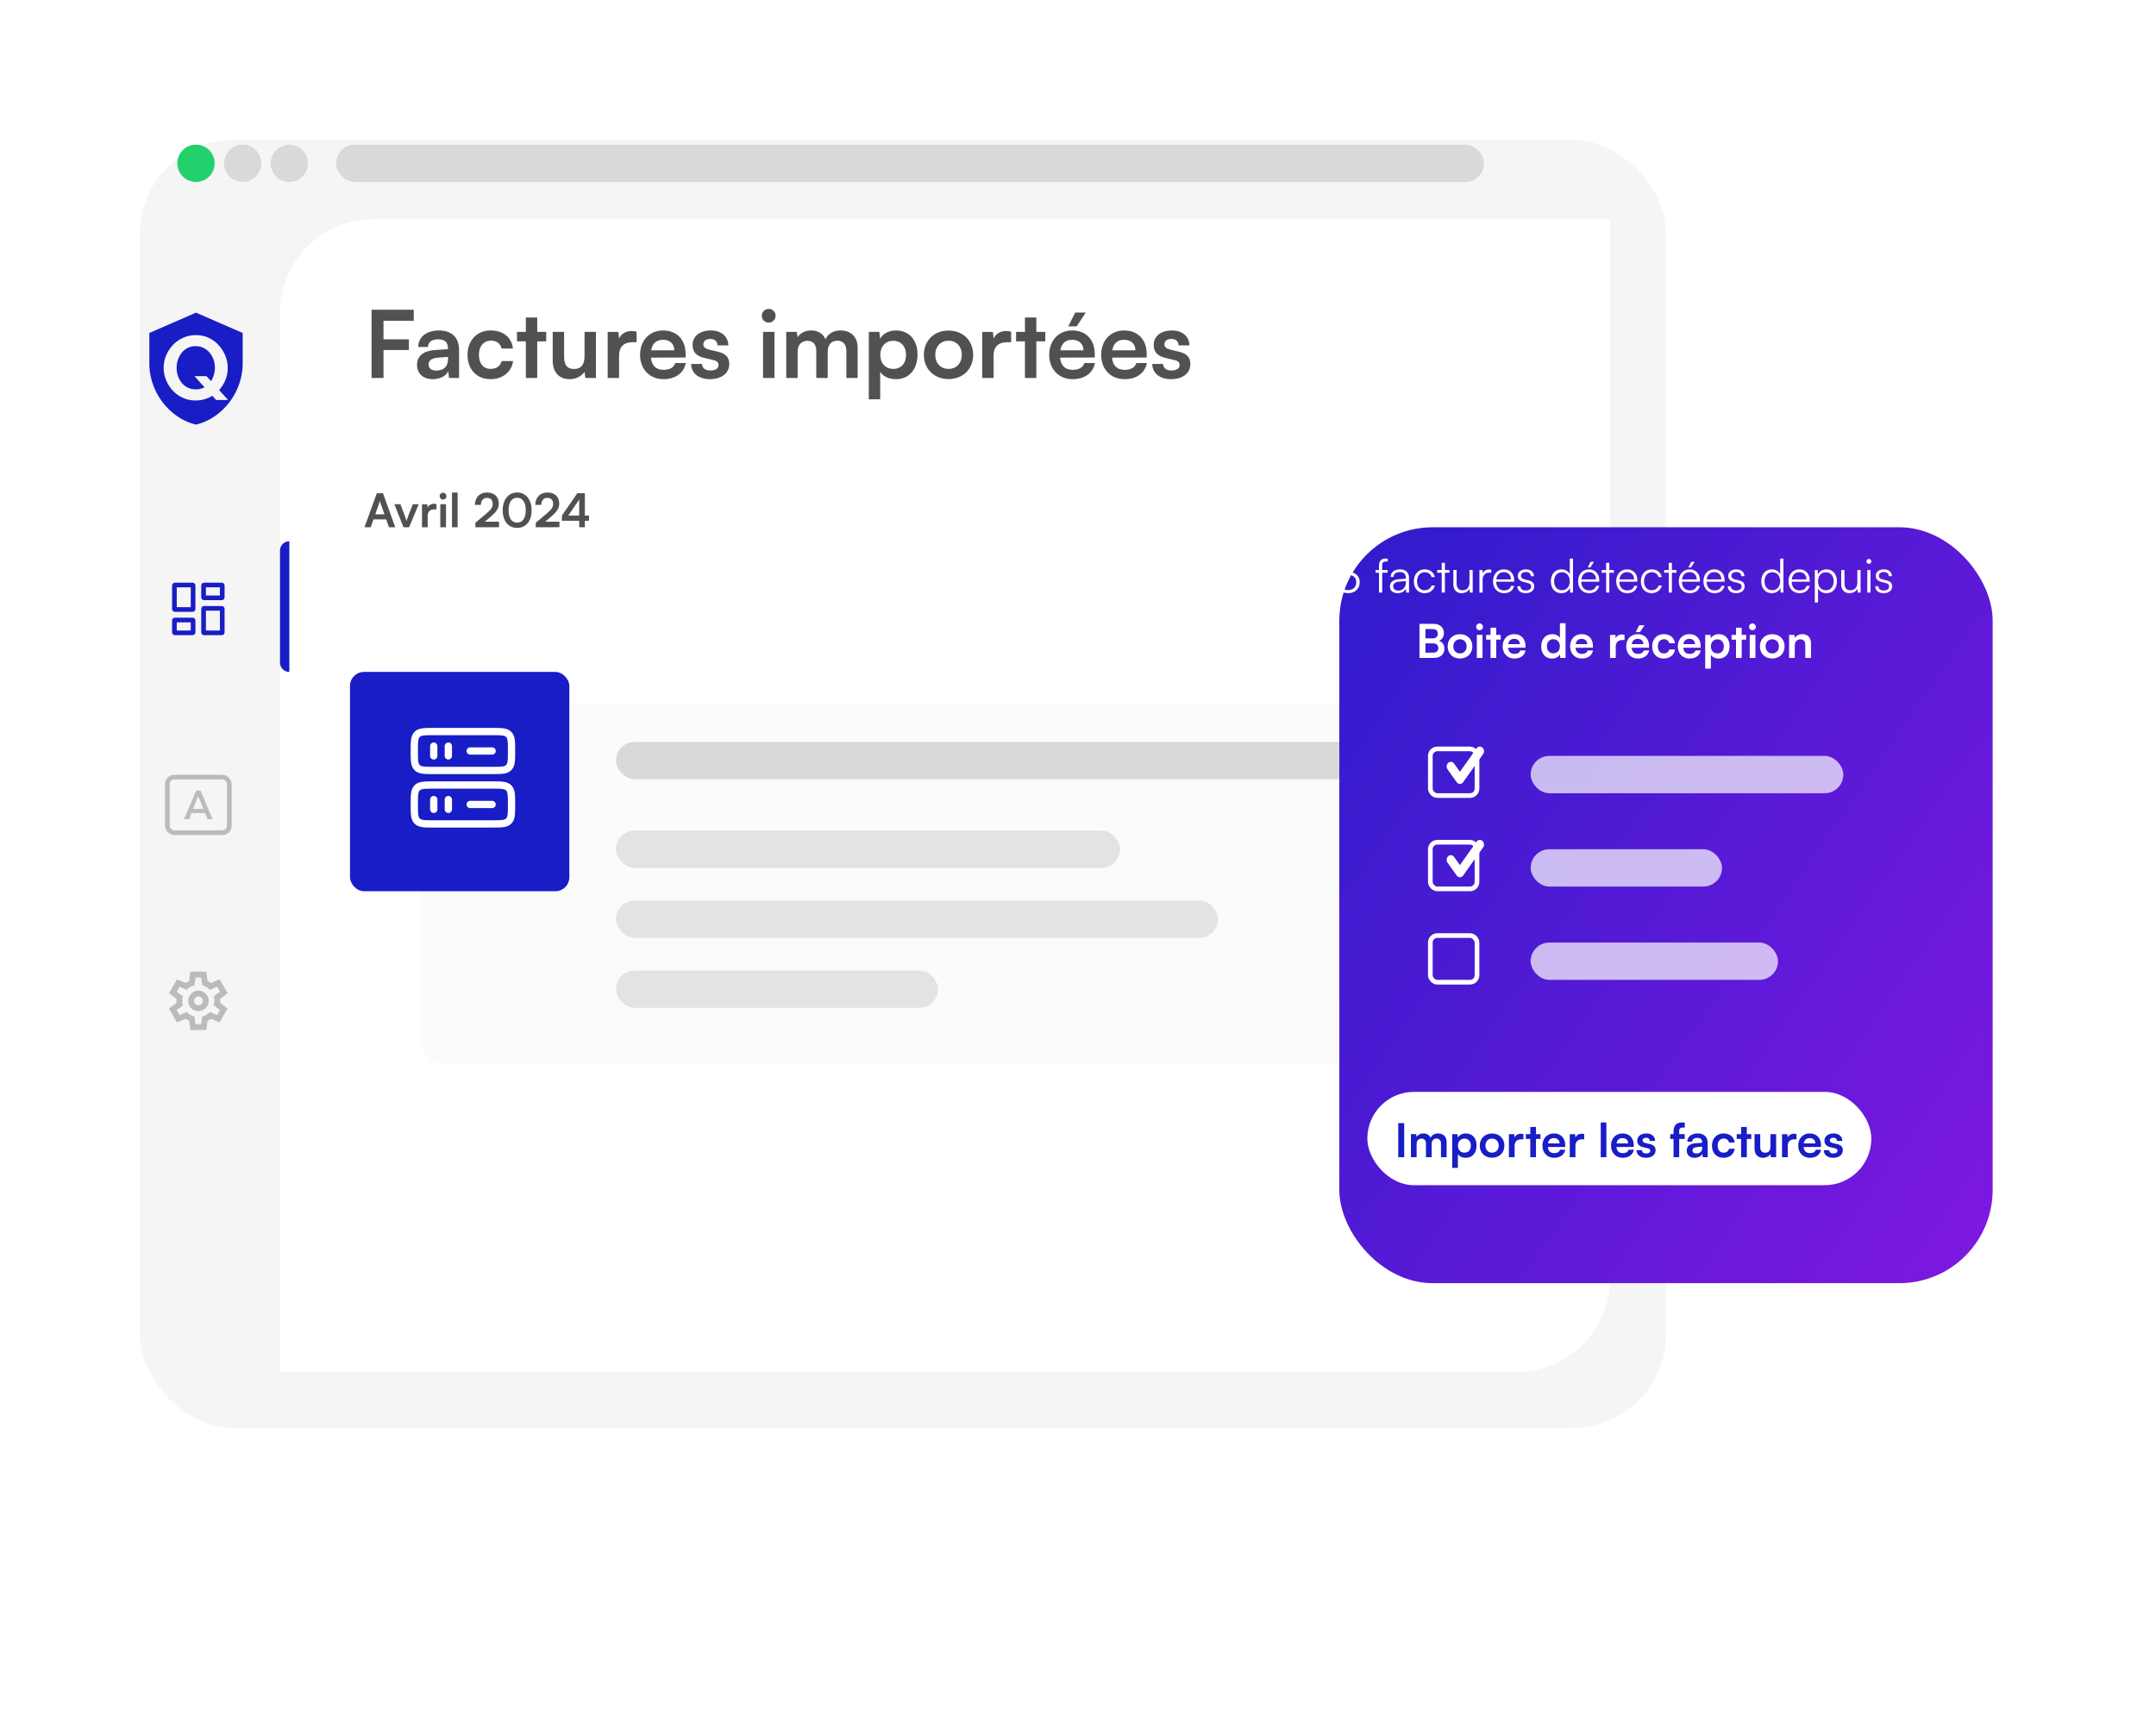 <svg xmlns="http://www.w3.org/2000/svg" width="462" height="369" fill="none"><g filter="url(#a)"><rect width="327" height="276" x="20" y="20" fill="#F5F5F5" rx="20"/></g><g filter="url(#b)"><path fill="#fff" d="M62 69c0-11.046 8.954-20 20-20h265v227c0 11.046-8.954 20-20 20H62V69Z"/></g><g filter="url(#c)" opacity=".4"><rect width="229" height="77" x="86" y="147" fill="#F5F5F5" rx="5"/></g><rect width="168" height="8" x="132" y="159" fill="#D9D9D9" rx="4"/><rect width="108" height="8" x="132" y="178" fill="#D9D9D9" fill-opacity=".7" rx="4"/><rect width="129" height="8" x="132" y="193" fill="#D9D9D9" fill-opacity=".7" rx="4"/><rect width="69" height="8" x="132" y="208" fill="#D9D9D9" fill-opacity=".7" rx="4"/><rect width="47" height="47" x="75" y="144" fill="#181DC6" rx="3"/><path fill="#fff" fill-rule="evenodd" d="M92.894 156h12.608c.937 0 1.717 0 2.335.083.655.088 1.245.282 1.719.756.475.475.669 1.065.756 1.718.084.62.084 1.401.084 2.337v.108c0 .936 0 1.717-.084 2.335-.087.655-.281 1.245-.756 1.719-.474.475-1.064.669-1.719.756-.618.084-1.398.084-2.335.084H92.894c-.936 0-1.717 0-2.336-.084-.654-.087-1.245-.281-1.718-.755-.475-.475-.67-1.065-.757-1.718-.083-.62-.083-1.401-.083-2.337v-.108c0-.936 0-1.717.083-2.336.088-.654.282-1.244.755-1.718.476-.475 1.066-.669 1.72-.757.62-.083 1.4-.083 2.336-.083Zm-2.128 1.632c-.48.065-.687.176-.822.313-.136.135-.247.34-.313.821-.065.503-.069 1.178-.069 2.182s.003 1.679.07 2.182c.065.48.176.687.313.822.135.135.34.247.82.313.504.066 1.179.068 2.183.068h12.5c1.004 0 1.679-.002 2.182-.069.48-.065.687-.177.822-.313.135-.135.247-.341.313-.821.066-.503.068-1.178.068-2.182s-.002-1.679-.069-2.182c-.065-.481-.177-.687-.313-.822-.135-.136-.341-.247-.821-.313-.503-.066-1.178-.069-2.182-.069h-12.5c-1.004 0-1.68.003-2.182.07Zm2.182 1.493a.78.78 0 0 1 .781.781v2.084a.781.781 0 0 1-1.562 0v-2.084a.78.78 0 0 1 .78-.781Zm3.125 0a.78.78 0 0 1 .781.781v2.084a.781.781 0 0 1-1.562 0v-2.084a.78.78 0 0 1 .78-.781Zm3.906 1.823a.782.782 0 0 1 .781-.781h4.688a.781.781 0 1 1 0 1.562h-4.688a.78.78 0 0 1-.78-.781Zm-7.085 6.51h12.608c.937 0 1.717 0 2.335.084.655.087 1.245.281 1.719.756.475.474.669 1.065.756 1.719.084.618.084 1.399.084 2.335v.108c0 .937 0 1.717-.084 2.336-.087.654-.281 1.245-.756 1.719-.474.475-1.064.668-1.719.756-.618.083-1.398.083-2.335.083H92.894c-.936 0-1.717 0-2.336-.083-.654-.088-1.245-.281-1.718-.756-.475-.474-.67-1.065-.757-1.719-.083-.619-.083-1.399-.083-2.336v-.108c0-.936 0-1.717.083-2.335.088-.654.282-1.245.755-1.719.476-.475 1.066-.669 1.72-.756.62-.084 1.4-.084 2.336-.084Zm-2.128 1.632c-.48.065-.687.177-.822.312-.136.135-.247.342-.313.823-.066.502-.069 1.177-.069 2.181s.003 1.679.07 2.183c.065.48.176.686.313.821.135.136.34.247.82.313.504.067 1.179.069 2.183.069h12.5c1.004 0 1.679-.002 2.182-.07.48-.065.687-.176.822-.313.135-.135.247-.34.313-.82.066-.504.068-1.179.068-2.183 0-1.004-.002-1.679-.069-2.182-.065-.48-.177-.687-.313-.822-.135-.135-.341-.247-.821-.312-.503-.067-1.178-.069-2.182-.069h-12.5c-1.004 0-1.68.002-2.182.069Zm2.182 1.493a.783.783 0 0 1 .781.782v2.083a.78.78 0 0 1-.781.781.78.78 0 0 1-.781-.781v-2.083a.782.782 0 0 1 .78-.782Zm3.125 0a.783.783 0 0 1 .781.782v2.083a.78.78 0 0 1-.781.781.78.78 0 0 1-.781-.781v-2.083a.782.782 0 0 1 .78-.782Zm3.906 1.823a.778.778 0 0 1 .781-.781h4.688a.778.778 0 0 1 .781.781.782.782 0 0 1-.781.782h-4.688a.784.784 0 0 1-.78-.782Z" clip-rule="evenodd"/><path fill="#515151" d="M87.62 75.02v-2.3h-5.44v-3.98h6.48v-2.36h-9.04V81h2.56v-5.98h5.44Zm5.127 6.24c1.54 0 2.88-.7 3.3-1.72l.18 1.46h2.14v-6c0-2.74-1.64-4.18-4.3-4.18-2.68 0-4.44 1.4-4.44 3.54h2.08c0-1.04.8-1.64 2.24-1.64 1.24 0 2.04.54 2.04 1.88v.22l-2.96.22c-2.34.18-3.66 1.32-3.66 3.14 0 1.86 1.28 3.08 3.38 3.08Zm.8-1.84c-1.1 0-1.7-.44-1.7-1.34 0-.8.58-1.3 2.1-1.44l2.06-.16V77c0 1.52-.96 2.42-2.46 2.42Zm6.637-3.38c0 3.14 1.96 5.22 4.96 5.22 2.58 0 4.5-1.58 4.8-3.88h-2.46c-.26 1.08-1.12 1.68-2.34 1.68-1.56 0-2.52-1.16-2.52-3.02s1.04-3.04 2.6-3.04c1.16 0 1.98.58 2.26 1.7h2.44c-.26-2.38-2.1-3.88-4.8-3.88-2.92 0-4.94 2.16-4.94 5.22ZM115.12 81v-7.84h1.92v-2.04h-1.92v-3.08h-2.44v3.08h-1.9v2.04h1.9V81h2.44Zm10.137-9.88v5.18c0 1.88-.74 2.78-2.28 2.78-1.36 0-2.1-.76-2.1-2.64v-5.32h-2.44v6.18c0 2.42 1.34 3.96 3.62 3.96 1.32 0 2.6-.64 3.2-1.58l.18 1.32h2.26v-9.88h-2.44Zm11.16-.04c-.4-.1-.74-.14-1.08-.14-1.32 0-2.26.66-2.68 1.64l-.14-1.44h-2.3V81h2.44v-4.8c0-1.92 1.1-2.86 2.86-2.86h.9v-2.26Zm5.74 10.18c2.58 0 4.38-1.3 4.8-3.46h-2.26c-.28.94-1.16 1.46-2.5 1.46-1.62 0-2.54-.88-2.72-2.62l7.44-.02v-.74c0-3.08-1.88-5.06-4.84-5.06-2.9 0-4.92 2.14-4.92 5.24 0 3.06 2.06 5.2 5 5.2Zm-.06-8.44c1.46 0 2.4.9 2.4 2.26h-4.96c.24-1.48 1.12-2.26 2.56-2.26Zm6.012 5.18c0 1.94 1.56 3.26 4.02 3.26 2.44 0 4.14-1.24 4.14-3.24 0-1.52-.84-2.28-2.5-2.66l-1.78-.42c-.84-.2-1.28-.56-1.28-1.12 0-.74.56-1.18 1.52-1.18.94 0 1.5.54 1.52 1.38h2.32c-.02-1.92-1.52-3.2-3.74-3.2-2.28 0-3.92 1.16-3.92 3.1 0 1.58.86 2.42 2.64 2.82l1.78.42c.88.2 1.14.56 1.14 1.06 0 .72-.62 1.18-1.76 1.18-1.12 0-1.76-.54-1.78-1.4h-2.32Zm16.629-8.86c.8 0 1.46-.66 1.46-1.48s-.66-1.46-1.46-1.46c-.84 0-1.5.64-1.5 1.46s.66 1.48 1.5 1.48ZM163.518 81h2.44v-9.88h-2.44V81Zm7.401 0v-5.6c0-1.6.94-2.36 2.1-2.36 1.16 0 1.9.74 1.9 2.12V81h2.44v-5.6c0-1.62.9-2.38 2.08-2.38 1.16 0 1.92.74 1.92 2.16V81h2.42v-6.46c0-2.28-1.32-3.72-3.72-3.72-1.5 0-2.66.74-3.16 1.88-.52-1.14-1.56-1.88-3.06-1.88-1.42 0-2.42.64-2.92 1.46l-.2-1.16h-2.24V81h2.44Zm15.255 4.58h2.44v-5.9c.62 1 1.9 1.58 3.38 1.58 2.94 0 4.62-2.24 4.62-5.32 0-3.1-1.84-5.12-4.62-5.12-1.5 0-2.8.66-3.4 1.8l-.16-1.5h-2.26v14.46Zm2.46-9.52c0-1.78 1.1-3.02 2.78-3.02 1.72 0 2.74 1.26 2.74 3.02s-1.02 3-2.74 3c-1.68 0-2.78-1.22-2.78-3Zm9.343-.02c0 3.08 2.22 5.2 5.28 5.2s5.28-2.12 5.28-5.2-2.22-5.2-5.28-5.2-5.28 2.12-5.28 5.2Zm2.44 0c0-1.8 1.16-3.02 2.84-3.02s2.84 1.22 2.84 3.02-1.16 3.02-2.84 3.02-2.84-1.22-2.84-3.02Zm16.254-4.96c-.4-.1-.74-.14-1.08-.14-1.32 0-2.26.66-2.68 1.64l-.14-1.44h-2.3V81h2.44v-4.8c0-1.92 1.1-2.86 2.86-2.86h.9v-2.26Zm5.402 9.92v-7.84h1.92v-2.04h-1.92v-3.08h-2.44v3.08h-1.9v2.04h1.9V81h2.44Zm10.599-14.02h-2.26l-1.5 2.96h1.8l1.96-2.96Zm-2.84 14.28c2.58 0 4.38-1.3 4.8-3.46h-2.26c-.28.94-1.16 1.46-2.5 1.46-1.62 0-2.54-.88-2.72-2.62l7.44-.02v-.74c0-3.08-1.88-5.06-4.84-5.06-2.9 0-4.92 2.14-4.92 5.24 0 3.06 2.06 5.2 5 5.2Zm-.06-8.44c1.46 0 2.4.9 2.4 2.26h-4.96c.24-1.48 1.12-2.26 2.56-2.26Zm11.193 8.44c2.58 0 4.38-1.3 4.8-3.46h-2.26c-.28.94-1.16 1.46-2.5 1.46-1.62 0-2.54-.88-2.72-2.62l7.44-.02v-.74c0-3.08-1.88-5.06-4.84-5.06-2.9 0-4.92 2.14-4.92 5.24 0 3.06 2.06 5.2 5 5.2Zm-.06-8.44c1.46 0 2.4.9 2.4 2.26h-4.96c.24-1.48 1.12-2.26 2.56-2.26Zm6.013 5.18c0 1.94 1.56 3.26 4.02 3.26 2.44 0 4.14-1.24 4.14-3.24 0-1.52-.84-2.28-2.5-2.66l-1.78-.42c-.84-.2-1.28-.56-1.28-1.12 0-.74.56-1.18 1.52-1.18.94 0 1.5.54 1.52 1.38h2.32c-.02-1.92-1.52-3.2-3.74-3.2-2.28 0-3.92 1.16-3.92 3.1 0 1.58.86 2.42 2.64 2.82l1.78.42c.88.2 1.14.56 1.14 1.06 0 .72-.62 1.18-1.76 1.18-1.12 0-1.76-.54-1.78-1.4h-2.32Z"/><g fill="#181DC6" clip-path="url(#d)"><path d="M44.947 75.612a3.99 3.99 0 0 0-1.287-1.03 3.722 3.722 0 0 0-1.714-.39 3.78 3.78 0 0 0-1.772.4 3.82 3.82 0 0 0-1.277 1.069 4.944 4.944 0 0 0-.782 1.487 5.444 5.444 0 0 0 .01 3.403c.172.536.444 1.037.802 1.477.35.429.789.78 1.287 1.03a4.071 4.071 0 0 0 3.495-.008c.039-.02.08-.042.115-.063l-2.155-2.378h2.575l.971 1.07a4.99 4.99 0 0 0 .568-1.194 5.37 5.37 0 0 0 .267-1.663 5.306 5.306 0 0 0-.287-1.73 4.764 4.764 0 0 0-.816-1.48Z"/><path d="m42 67-10 4.363v6.546C32 83.963 36.267 89.626 42 91c5.733-1.374 10-7.037 10-13.09v-6.547L42 67Zm4.303 18.723-.816-.9a7.026 7.026 0 0 1-.817.433 6.623 6.623 0 0 1-2.743.564 6.478 6.478 0 0 1-2.802-.593 6.79 6.79 0 0 1-2.159-1.585 7.273 7.273 0 0 1-1.397-2.245 6.955 6.955 0 0 1-.495-2.577 6.753 6.753 0 0 1 .526-2.634 7.434 7.434 0 0 1 1.445-2.237 6.858 6.858 0 0 1 2.179-1.555 6.584 6.584 0 0 1 2.762-.574 6.366 6.366 0 0 1 2.783.603c.82.389 1.552.938 2.148 1.614a7.696 7.696 0 0 1 1.387 2.255 6.896 6.896 0 0 1-.02 5.183 7.3 7.3 0 0 1-1.333 2.121l1.927 2.127h-2.575Z"/></g><circle cx="42" cy="35" r="4" fill="#22D16C"/><circle cx="52" cy="35" r="4" fill="#D9D9D9"/><circle cx="62" cy="35" r="4" fill="#D9D9D9"/><rect width="246" height="8" x="72" y="31" fill="#D9D9D9" rx="4"/><path stroke="#181DC6" d="M41.25 130.625H37.5a.127.127 0 0 1-.125-.125v-5c0-.068.057-.125.125-.125h3.75c.068 0 .125.057.125.125v5a.127.127 0 0 1-.125.125Zm0 5H37.5a.127.127 0 0 1-.125-.125V133c0-.068.057-.125.125-.125h3.75c.068 0 .125.057.125.125v2.5a.127.127 0 0 1-.125.125Zm6.25 0h-3.75a.127.127 0 0 1-.125-.125v-5c0-.068.057-.125.125-.125h3.75c.068 0 .125.057.125.125v5a.127.127 0 0 1-.125.125ZM43.625 128v-2.5c0-.068.057-.125.125-.125h3.75c.068 0 .125.057.125.125v2.5a.127.127 0 0 1-.125.125h-3.75a.127.127 0 0 1-.125-.125Z"/><path fill="#181DC6" d="M60 118a2 2 0 0 1 2-2v28a2 2 0 0 1-2-2v-24Z"/><path fill="#BBB" d="m40.781 220.75-.25-2a2.37 2.37 0 0 1-.383-.188 4.78 4.78 0 0 1-.351-.234l-1.86.781-1.718-2.968 1.61-1.219a1.493 1.493 0 0 1-.017-.211v-.422c0-.068.006-.138.016-.211l-1.61-1.219 1.72-2.968 1.859.781a3.901 3.901 0 0 1 .734-.422l.25-2h3.438l.25 2c.135.052.263.115.383.188.12.072.237.151.351.234l1.86-.781 1.718 2.968-1.61 1.219c.011.073.017.143.017.211v.422c0 .068-.01.138-.032.211l1.61 1.219-1.72 2.968-1.843-.781a4.118 4.118 0 0 1-.36.234c-.124.073-.25.136-.374.188l-.25 2H40.78Zm1.75-4.062c.604 0 1.12-.214 1.547-.641.427-.427.64-.943.64-1.547s-.213-1.12-.64-1.547a2.108 2.108 0 0 0-1.547-.641c-.614 0-1.133.214-1.555.641a2.118 2.118 0 0 0-.632 1.547c0 .604.21 1.12.632 1.547a2.1 2.1 0 0 0 1.555.641Zm0-1.25a.907.907 0 0 1-.664-.274.903.903 0 0 1-.273-.664c0-.26.091-.482.273-.664a.902.902 0 0 1 .664-.274.91.91 0 0 1 .665.274.903.903 0 0 1 .273.664c0 .26-.092.482-.274.664a.902.902 0 0 1-.664.274Zm-.656 4.062h1.234l.22-1.656a3.52 3.52 0 0 0 .898-.368 3.74 3.74 0 0 0 .757-.585l1.547.64.61-1.062-1.344-1.016a2.21 2.21 0 0 0 .11-.46 3.864 3.864 0 0 0 0-.985 2.219 2.219 0 0 0-.11-.461l1.344-1.016-.61-1.062-1.547.656a3.447 3.447 0 0 0-1.656-.969l-.203-1.656h-1.234l-.22 1.656a3.504 3.504 0 0 0-.897.368 3.774 3.774 0 0 0-.758.585l-1.547-.64-.61 1.062 1.344 1a2.56 2.56 0 0 0-.11.469 3.774 3.774 0 0 0 0 .984c.022.157.058.313.11.469l-1.344 1.016.61 1.062 1.547-.656c.229.24.482.44.758.602.276.162.575.284.898.367l.203 1.656Z"/><rect width="13.28" height="11.92" x="35.86" y="166.54" stroke="#BBB" rx="1.5"/><path fill="#BBB" d="M41.37 173.367h2.205l-1.103-2.754-1.102 2.754Zm.661-3.927h.938l2.59 6.12h-1.102l-.496-1.326h-2.922l-.496 1.326H39.44l2.591-6.12Z"/><path fill="#515151" d="m79.44 113 .59-1.69h2.73l.59 1.69h1.35l-2.64-7.31h-1.31L78.11 113h1.33Zm1.8-5.13c.07-.2.13-.42.16-.56.02.15.09.37.15.56l.84 2.36h-1.98l.83-2.36Zm5.226 5.13h1.2l2.06-4.94h-1.26l-.9 2.27c-.21.54-.39 1.06-.46 1.37-.06-.27-.23-.78-.44-1.37l-.86-2.27h-1.3l1.96 4.94Zm7.06-4.96c-.2-.05-.37-.07-.54-.07-.66 0-1.13.33-1.34.82l-.07-.72h-1.15V113h1.22v-2.4c0-.96.55-1.43 1.43-1.43h.45v-1.13Zm1.437-.97a.736.736 0 0 0 0-1.47c-.42 0-.75.32-.75.73s.33.74.75.74Zm-.61 5.93h1.22v-4.94h-1.22V113Zm3.71 0v-7.44h-1.21V113h1.21Zm8.875-.01v-1.19h-3.04l1.32-1.13c1.11-.95 1.67-1.72 1.67-2.74 0-1.48-.97-2.37-2.53-2.37-1.55 0-2.57 1.04-2.58 2.64h1.27c.01-.94.51-1.5 1.31-1.5.77 0 1.22.47 1.22 1.3 0 .7-.33 1.18-1.32 2.02l-2.39 2.02v.96l5.07-.01Zm.789-3.63c0 2.26 1.15 3.77 3.09 3.77s3.1-1.51 3.1-3.77c0-2.27-1.23-3.81-3.1-3.81s-3.09 1.54-3.09 3.81Zm1.26 0c0-1.73.68-2.68 1.83-2.68 1.16 0 1.84.95 1.84 2.68 0 1.69-.68 2.64-1.84 2.64-1.15 0-1.83-.95-1.83-2.64Zm10.891 3.63v-1.19h-3.04l1.32-1.13c1.11-.95 1.67-1.72 1.67-2.74 0-1.48-.97-2.37-2.53-2.37-1.55 0-2.57 1.04-2.58 2.64h1.27c.01-.94.51-1.5 1.31-1.5.77 0 1.22.47 1.22 1.3 0 .7-.33 1.18-1.32 2.02l-2.39 2.02v.96l5.07-.01Zm6.341-1.38v-1.12h-.89v-4.8h-1.61l-3.31 4.8v1.12h3.71V113h1.21v-1.39h.89Zm-4.45-1.12 2.35-3.42v3.42h-2.35Z"/><g filter="url(#e)"><rect width="140" height="162" x="277" y="103" fill="url(#f)" rx="20"/></g><path fill="#fff" d="M317.663 160.217a.843.843 0 0 0-.655-.211.82.82 0 0 0-.331.119.93.93 0 0 0-.265.251l-3.575 5.028-1.249-1.758a.87.87 0 0 0-.596-.37.828.828 0 0 0-.656.21 1.036 1.036 0 0 0-.33.667c-.027.262.04.526.187.733l1.947 2.738a.859.859 0 0 0 .697.376.86.86 0 0 0 .697-.376l4.272-6.008c.307-.431.243-1.057-.143-1.399Zm0 20a.843.843 0 0 0-.655-.211.82.82 0 0 0-.331.119.93.93 0 0 0-.265.251l-3.575 5.028-1.249-1.758a.87.87 0 0 0-.596-.37.828.828 0 0 0-.656.21 1.036 1.036 0 0 0-.33.667c-.027.262.04.526.187.733l1.947 2.738a.859.859 0 0 0 .697.376.86.86 0 0 0 .697-.376l4.272-6.008c.307-.431.243-1.057-.143-1.399Z"/><rect width="108" height="20" x="293" y="234" fill="#fff" rx="10"/><path fill="#181DC6" d="M300.902 240.69h-1.28V248h1.28v-7.31Zm2.66 7.31v-2.8c0-.8.47-1.18 1.05-1.18.58 0 .95.37.95 1.06V248h1.22v-2.8c0-.81.45-1.19 1.04-1.19.58 0 .96.37.96 1.08V248h1.21v-3.23c0-1.14-.66-1.86-1.86-1.86-.75 0-1.33.37-1.58.94-.26-.57-.78-.94-1.53-.94-.71 0-1.21.32-1.46.73l-.1-.58h-1.12V248h1.22Zm7.628 2.29h1.22v-2.95c.31.5.95.79 1.69.79 1.47 0 2.31-1.12 2.31-2.66 0-1.55-.92-2.56-2.31-2.56-.75 0-1.4.33-1.7.9l-.08-.75h-1.13v7.23Zm1.23-4.76c0-.89.55-1.51 1.39-1.51.86 0 1.37.63 1.37 1.51s-.51 1.5-1.37 1.5c-.84 0-1.39-.61-1.39-1.5Zm4.671-.01c0 1.54 1.11 2.6 2.64 2.6s2.64-1.06 2.64-2.6-1.11-2.6-2.64-2.6-2.64 1.06-2.64 2.6Zm1.22 0c0-.9.58-1.51 1.42-1.51s1.42.61 1.42 1.51-.58 1.51-1.42 1.51-1.42-.61-1.42-1.51Zm8.127-2.48c-.2-.05-.37-.07-.54-.07-.66 0-1.13.33-1.34.82l-.07-.72h-1.15V248h1.22v-2.4c0-.96.55-1.43 1.43-1.43h.45v-1.13Zm2.701 4.96v-3.92h.96v-1.02h-.96v-1.54h-1.22v1.54h-.95v1.02h.95V248h1.22Zm3.88.13c1.29 0 2.19-.65 2.4-1.73h-1.13c-.14.47-.58.73-1.25.73-.81 0-1.27-.44-1.36-1.31l3.72-.01v-.37c0-1.54-.94-2.53-2.42-2.53-1.45 0-2.46 1.07-2.46 2.62 0 1.53 1.03 2.6 2.5 2.6Zm-.03-4.22c.73 0 1.2.45 1.2 1.13h-2.48c.12-.74.56-1.13 1.28-1.13Zm6.486-.87c-.2-.05-.37-.07-.54-.07-.66 0-1.13.33-1.34.82l-.07-.72h-1.15V248h1.22v-2.4c0-.96.55-1.43 1.43-1.43h.45v-1.13Zm4.751 4.96v-7.44h-1.21V248h1.21Zm3.49.13c1.29 0 2.19-.65 2.4-1.73h-1.13c-.14.47-.58.73-1.25.73-.81 0-1.27-.44-1.36-1.31l3.72-.01v-.37c0-1.54-.94-2.53-2.42-2.53-1.45 0-2.46 1.07-2.46 2.62 0 1.53 1.03 2.6 2.5 2.6Zm-.03-4.22c.73 0 1.2.45 1.2 1.13h-2.48c.12-.74.56-1.13 1.28-1.13Zm3.006 2.59c0 .97.78 1.63 2.01 1.63 1.22 0 2.07-.62 2.07-1.62 0-.76-.42-1.14-1.25-1.33l-.89-.21c-.42-.1-.64-.28-.64-.56 0-.37.28-.59.76-.59.47 0 .75.27.76.69h1.16c-.01-.96-.76-1.6-1.87-1.6-1.14 0-1.96.58-1.96 1.55 0 .79.43 1.21 1.32 1.41l.89.21c.44.1.57.28.57.53 0 .36-.31.59-.88.59-.56 0-.88-.27-.89-.7h-1.16Zm7.215-3.44v1.02h.71V248h1.21v-3.92h1.18v-1.02h-1.18v-.6c0-.49.15-.81.77-.81h.43v-1.04c-.21-.04-.44-.05-.63-.05-1.07 0-1.78.56-1.78 1.9v.6h-.71Zm5.221 5.07c.77 0 1.44-.35 1.65-.86l.09.73h1.07v-3c0-1.37-.82-2.09-2.15-2.09-1.34 0-2.22.7-2.22 1.77h1.04c0-.52.4-.82 1.12-.82.62 0 1.02.27 1.02.94v.11l-1.48.11c-1.17.09-1.83.66-1.83 1.57 0 .93.64 1.54 1.69 1.54Zm.4-.92c-.55 0-.85-.22-.85-.67 0-.4.29-.65 1.05-.72l1.03-.08v.26c0 .76-.48 1.21-1.23 1.21Zm3.319-1.69c0 1.57.98 2.61 2.48 2.61 1.29 0 2.25-.79 2.4-1.94h-1.23c-.13.54-.56.84-1.17.84-.78 0-1.26-.58-1.26-1.51s.52-1.52 1.3-1.52c.58 0 .99.29 1.13.85h1.22c-.13-1.19-1.05-1.94-2.4-1.94-1.46 0-2.47 1.08-2.47 2.61Zm7.468 2.48v-3.92h.96v-1.02h-.96v-1.54h-1.22v1.54h-.95v1.02h.95V248h1.22Zm5.068-4.94v2.59c0 .94-.37 1.39-1.14 1.39-.68 0-1.05-.38-1.05-1.32v-2.66h-1.22v3.09c0 1.21.67 1.98 1.81 1.98.66 0 1.3-.32 1.6-.79l.09.66h1.13v-4.94h-1.22Zm5.58-.02c-.2-.05-.37-.07-.54-.07-.66 0-1.13.33-1.34.82l-.07-.72h-1.15V248h1.22v-2.4c0-.96.55-1.43 1.43-1.43h.45v-1.13Zm2.87 5.09c1.29 0 2.19-.65 2.4-1.73h-1.13c-.14.47-.58.73-1.25.73-.81 0-1.27-.44-1.36-1.31l3.72-.01v-.37c0-1.54-.94-2.53-2.42-2.53-1.45 0-2.46 1.07-2.46 2.62 0 1.53 1.03 2.6 2.5 2.6Zm-.03-4.22c.73 0 1.2.45 1.2 1.13h-2.48c.12-.74.56-1.13 1.28-1.13Zm3.007 2.59c0 .97.78 1.63 2.01 1.63 1.22 0 2.07-.62 2.07-1.62 0-.76-.42-1.14-1.25-1.33l-.89-.21c-.42-.1-.64-.28-.64-.56 0-.37.28-.59.76-.59.47 0 .75.27.76.69h1.16c-.01-.96-.76-1.6-1.87-1.6-1.14 0-1.96.58-1.96 1.55 0 .79.43 1.21 1.32 1.41l.89.21c.44.1.57.28.57.53 0 .36-.31.59-.88.59-.56 0-.88-.27-.89-.7h-1.16Z"/><path fill="#fff" d="M288.652 123.16c1.28 0 1.98.61 1.98 1.59 0 1.04-.69 1.72-1.76 1.72-1.01 0-1.65-.62-1.65-1.65h-.71c0 1.43.95 2.3 2.36 2.3 1.45 0 2.49-.93 2.49-2.35 0-1.3-.96-2.15-2.3-2.22l2.14-2.13v-.58h-4.34v.64h3.43l-2.21 2.18v.5h.57Zm6.107-1v.58h.74V127h.69v-4.26h1.14v-.58h-1.14v-.94c0-.57.16-.88.77-.88h.41v-.59c-.16-.03-.36-.04-.53-.04-.74 0-1.34.42-1.34 1.51v.94h-.74Zm4.723 4.96c.82 0 1.48-.36 1.78-.97l.09.85h.58v-3.13c0-1.28-.82-1.84-1.94-1.84-1.19 0-1.99.63-1.99 1.61h.63c0-.65.5-1.03 1.34-1.03.71 0 1.28.3 1.28 1.25v.16l-1.6.13c-1.13.09-1.81.65-1.81 1.54 0 .85.61 1.43 1.64 1.43Zm.16-.56c-.66 0-1.1-.3-1.1-.89 0-.54.37-.94 1.28-1.02l1.43-.11v.26c0 1.05-.59 1.76-1.61 1.76Zm3.335-1.97c0 1.52.93 2.53 2.3 2.53 1.1 0 1.96-.65 2.19-1.64h-.7c-.19.62-.77 1.02-1.49 1.02-.98 0-1.62-.77-1.62-1.92 0-1.19.69-1.94 1.67-1.94.67 0 1.25.37 1.43 1.04h.69c-.19-1-1.01-1.65-2.13-1.65-1.41 0-2.34 1.04-2.34 2.56Zm6.645 2.41v-4.26h.97v-.58h-.97v-1.53h-.68v1.53h-.97v.58h.97V127h.68Zm5.269-4.84v2.57c0 1.15-.55 1.77-1.48 1.77-.77 0-1.28-.41-1.28-1.56v-2.79h-.7v3.01c0 1.18.62 1.96 1.76 1.96.76 0 1.43-.38 1.7-.94l.09.82h.6v-4.84h-.69Zm4.657-.06c-.17-.04-.3-.05-.45-.05-.68 0-1.19.34-1.38.86l-.05-.75h-.65V127h.69v-2.76c0-.92.57-1.52 1.46-1.52h.38v-.62Zm2.762 5.02c1.14 0 1.89-.55 2.15-1.57h-.66c-.18.64-.69.98-1.48.98-1.04 0-1.66-.68-1.71-1.86h3.85v-.34c0-1.37-.89-2.3-2.2-2.3-1.38 0-2.32 1.04-2.32 2.55 0 1.52.95 2.54 2.37 2.54Zm-.05-4.5c.91 0 1.51.62 1.51 1.55h-3.14c.12-.95.72-1.55 1.63-1.55Zm2.893 3.02c0 .9.68 1.48 1.77 1.48 1.1 0 1.84-.57 1.84-1.44 0-.7-.38-1.09-1.22-1.3l-.83-.21c-.53-.13-.79-.39-.79-.76 0-.52.38-.81 1.06-.81.65 0 1.04.33 1.06.89h.67c-.03-.9-.69-1.46-1.71-1.46-1.04 0-1.75.54-1.75 1.39 0 .66.41 1.1 1.25 1.31l.83.21c.57.14.77.37.77.77 0 .52-.44.84-1.19.84-.68 0-1.1-.35-1.1-.91h-.66Zm9.419 1.48c.81 0 1.49-.36 1.83-1.11l.07.99h.6v-7.29h-.69v3.37c-.34-.7-.98-1.05-1.78-1.05-1.44 0-2.27 1.1-2.27 2.56 0 1.45.83 2.53 2.24 2.53Zm.12-.63c-1.05 0-1.66-.8-1.66-1.92 0-1.11.61-1.92 1.66-1.92 1.06 0 1.68.81 1.68 1.92 0 1.12-.62 1.92-1.68 1.92Zm6.87-6.08h-.72l-.61 1.19h.57l.76-1.19Zm-1.02 6.71c1.14 0 1.89-.55 2.15-1.57h-.66c-.18.64-.69.98-1.48.98-1.04 0-1.66-.68-1.71-1.86h3.85v-.34c0-1.37-.89-2.3-2.2-2.3-1.38 0-2.32 1.04-2.32 2.55 0 1.52.95 2.54 2.37 2.54Zm-.05-4.5c.91 0 1.51.62 1.51 1.55h-3.14c.12-.95.72-1.55 1.63-1.55Zm4.364 4.38v-4.26h.97v-.58h-.97v-1.53h-.68v1.53h-.97v.58h.97V127h.68Zm3.85.12c1.14 0 1.89-.55 2.15-1.57h-.66c-.18.64-.69.98-1.48.98-1.04 0-1.66-.68-1.71-1.86h3.85v-.34c0-1.37-.89-2.3-2.2-2.3-1.38 0-2.32 1.04-2.32 2.55 0 1.52.95 2.54 2.37 2.54Zm-.05-4.5c.91 0 1.51.62 1.51 1.55h-3.14c.12-.95.72-1.55 1.63-1.55Zm2.963 1.97c0 1.52.93 2.53 2.3 2.53 1.1 0 1.96-.65 2.19-1.64h-.7c-.19.62-.77 1.02-1.49 1.02-.98 0-1.62-.77-1.62-1.92 0-1.19.69-1.94 1.67-1.94.67 0 1.25.37 1.43 1.04h.69c-.19-1-1.01-1.65-2.13-1.65-1.41 0-2.34 1.04-2.34 2.56Zm6.646 2.41v-4.26h.97v-.58h-.97v-1.53h-.68v1.53h-.97v.58h.97V127h.68Zm4.869-6.59h-.72l-.61 1.19h.57l.76-1.19Zm-1.02 6.71c1.14 0 1.89-.55 2.15-1.57h-.66c-.18.64-.69.98-1.48.98-1.04 0-1.66-.68-1.71-1.86h3.85v-.34c0-1.37-.89-2.3-2.2-2.3-1.38 0-2.32 1.04-2.32 2.55 0 1.52.95 2.54 2.37 2.54Zm-.05-4.5c.91 0 1.51.62 1.51 1.55h-3.14c.12-.95.72-1.55 1.63-1.55Zm5.333 4.5c1.14 0 1.89-.55 2.15-1.57h-.66c-.18.64-.69.98-1.48.98-1.04 0-1.66-.68-1.71-1.86h3.85v-.34c0-1.37-.89-2.3-2.2-2.3-1.38 0-2.32 1.04-2.32 2.55 0 1.52.95 2.54 2.37 2.54Zm-.05-4.5c.91 0 1.51.62 1.51 1.55h-3.14c.12-.95.72-1.55 1.63-1.55Zm2.894 3.02c0 .9.68 1.48 1.77 1.48 1.1 0 1.84-.57 1.84-1.44 0-.7-.38-1.09-1.22-1.3l-.83-.21c-.53-.13-.79-.39-.79-.76 0-.52.38-.81 1.06-.81.65 0 1.04.33 1.06.89h.67c-.03-.9-.69-1.46-1.71-1.46-1.04 0-1.75.54-1.75 1.39 0 .66.41 1.1 1.25 1.31l.83.21c.57.14.77.37.77.77 0 .52-.44.84-1.19.84-.68 0-1.1-.35-1.1-.91h-.66Zm9.419 1.48c.81 0 1.49-.36 1.83-1.11l.07.99h.6v-7.29h-.69v3.37c-.34-.7-.98-1.05-1.78-1.05-1.44 0-2.27 1.1-2.27 2.56 0 1.45.83 2.53 2.24 2.53Zm.12-.63c-1.05 0-1.66-.8-1.66-1.92 0-1.11.61-1.92 1.66-1.92 1.06 0 1.68.81 1.68 1.92 0 1.12-.62 1.92-1.68 1.92Zm5.85.63c1.14 0 1.89-.55 2.15-1.57h-.66c-.18.64-.69.98-1.48.98-1.04 0-1.66-.68-1.71-1.86h3.85v-.34c0-1.37-.89-2.3-2.2-2.3-1.38 0-2.32 1.04-2.32 2.55 0 1.52.95 2.54 2.37 2.54Zm-.05-4.5c.91 0 1.51.62 1.51 1.55h-3.14c.12-.95.72-1.55 1.63-1.55Zm3.303 6.49h.69v-3.04c.34.7.99 1.05 1.81 1.05 1.43 0 2.24-1.1 2.24-2.56s-.84-2.53-2.24-2.53c-.81 0-1.49.36-1.83 1.11l-.07-.98h-.6v6.95Zm.7-4.53c0-1.12.62-1.92 1.68-1.92 1.05 0 1.66.8 1.66 1.92 0 1.11-.61 1.92-1.66 1.92-1.06 0-1.68-.81-1.68-1.92Zm8.423-2.42v2.57c0 1.15-.55 1.77-1.48 1.77-.77 0-1.28-.41-1.28-1.56v-2.79h-.7v3.01c0 1.18.62 1.96 1.76 1.96.76 0 1.43-.38 1.7-.94l.09.82h.6v-4.84h-.69Zm2.467-1.33c.28 0 .52-.23.52-.51a.53.53 0 0 0-.52-.52.52.52 0 0 0-.51.52c0 .28.23.51.51.51Zm-.34 6.17h.69v-4.84h-.69V127Zm1.719-1.36c0 .9.68 1.48 1.77 1.48 1.1 0 1.84-.57 1.84-1.44 0-.7-.38-1.09-1.22-1.3l-.83-.21c-.53-.13-.79-.39-.79-.76 0-.52.38-.81 1.06-.81.65 0 1.04.33 1.06.89h.67c-.03-.9-.69-1.46-1.71-1.46-1.04 0-1.75.54-1.75 1.39 0 .66.41 1.1 1.25 1.31l.83.21c.57.14.77.37.77.77 0 .52-.44.84-1.19.84-.68 0-1.1-.35-1.1-.91h-.66ZM304.173 141h2.96c1.51 0 2.38-.73 2.38-1.98 0-.85-.39-1.43-1.16-1.68.69-.29 1.05-.87 1.05-1.68 0-1.22-.88-1.97-2.32-1.97h-2.91V141Zm2.8-6.18c.72 0 1.12.34 1.12.97 0 .65-.39 1.02-1.09 1.02h-1.55v-1.99h1.52Zm.11 3.07c.71 0 1.12.35 1.12.97 0 .66-.4 1.01-1.12 1.01h-1.63v-1.98h1.63Zm3.134.63c0 1.54 1.11 2.6 2.64 2.6s2.64-1.06 2.64-2.6-1.11-2.6-2.64-2.6-2.64 1.06-2.64 2.6Zm1.22 0c0-.9.58-1.51 1.42-1.51s1.42.61 1.42 1.51-.58 1.51-1.42 1.51-1.42-.61-1.42-1.51Zm5.637-3.45a.736.736 0 0 0 0-1.47c-.42 0-.75.32-.75.73s.33.74.75.74Zm-.61 5.93h1.22v-4.94h-1.22V141Zm4.16 0v-3.92h.96v-1.02h-.96v-1.54h-1.22v1.54h-.95v1.02h.95V141h1.22Zm3.88.13c1.29 0 2.19-.65 2.4-1.73h-1.13c-.14.47-.58.73-1.25.73-.81 0-1.27-.44-1.36-1.31l3.72-.01v-.37c0-1.54-.94-2.53-2.42-2.53-1.45 0-2.46 1.07-2.46 2.62 0 1.53 1.03 2.6 2.5 2.6Zm-.03-4.22c.73 0 1.2.45 1.2 1.13h-2.48c.12-.74.56-1.13 1.28-1.13Zm8.112 4.22c.75 0 1.39-.33 1.69-.9l.08.77h1.12v-7.44h-1.21v3.13c-.31-.49-.92-.78-1.61-.78-1.49 0-2.39 1.1-2.39 2.64 0 1.53.89 2.58 2.32 2.58Zm.27-1.12c-.85 0-1.37-.62-1.37-1.5s.52-1.51 1.37-1.51c.85 0 1.4.62 1.4 1.51s-.55 1.5-1.4 1.5Zm6.101 1.12c1.29 0 2.19-.65 2.4-1.73h-1.13c-.14.47-.58.73-1.25.73-.81 0-1.27-.44-1.36-1.31l3.72-.01v-.37c0-1.54-.94-2.53-2.42-2.53-1.45 0-2.46 1.07-2.46 2.62 0 1.53 1.03 2.6 2.5 2.6Zm-.03-4.22c.73 0 1.2.45 1.2 1.13h-2.48c.12-.74.56-1.13 1.28-1.13Zm9.182-.87c-.2-.05-.37-.07-.54-.07-.66 0-1.13.33-1.34.82l-.07-.72h-1.15V141h1.22v-2.4c0-.96.55-1.43 1.43-1.43h.45v-1.13Zm4.29-2.05h-1.13l-.75 1.48h.9l.98-1.48Zm-1.42 7.14c1.29 0 2.19-.65 2.4-1.73h-1.13c-.14.47-.58.73-1.25.73-.81 0-1.27-.44-1.36-1.31l3.72-.01v-.37c0-1.54-.94-2.53-2.42-2.53-1.45 0-2.46 1.07-2.46 2.62 0 1.53 1.03 2.6 2.5 2.6Zm-.03-4.22c.73 0 1.2.45 1.2 1.13h-2.48c.12-.74.56-1.13 1.28-1.13Zm3.096 1.61c0 1.57.98 2.61 2.48 2.61 1.29 0 2.25-.79 2.4-1.94h-1.23c-.13.54-.56.84-1.17.84-.78 0-1.26-.58-1.26-1.51s.52-1.52 1.3-1.52c.58 0 .99.29 1.13.85h1.22c-.13-1.19-1.05-1.94-2.4-1.94-1.46 0-2.47 1.08-2.47 2.61Zm7.998 2.61c1.29 0 2.19-.65 2.4-1.73h-1.13c-.14.47-.58.73-1.25.73-.81 0-1.27-.44-1.36-1.31l3.72-.01v-.37c0-1.54-.94-2.53-2.42-2.53-1.45 0-2.46 1.07-2.46 2.62 0 1.53 1.03 2.6 2.5 2.6Zm-.03-4.22c.73 0 1.2.45 1.2 1.13h-2.48c.12-.74.56-1.13 1.28-1.13Zm3.387 6.38h1.22v-2.95c.31.5.95.79 1.69.79 1.47 0 2.31-1.12 2.31-2.66 0-1.55-.92-2.56-2.31-2.56-.75 0-1.4.33-1.7.9l-.08-.75h-1.13v7.23Zm1.23-4.76c0-.89.55-1.51 1.39-1.51.86 0 1.37.63 1.37 1.51s-.51 1.5-1.37 1.5c-.84 0-1.39-.61-1.39-1.5Zm6.592 2.47v-3.92h.96v-1.02h-.96v-1.54h-1.22v1.54h-.95v1.02h.95V141h1.22Zm2.329-5.93a.736.736 0 0 0 0-1.47c-.42 0-.75.32-.75.73s.33.74.75.74Zm-.61 5.93h1.22v-4.94h-1.22V141Zm2.19-2.48c0 1.54 1.11 2.6 2.64 2.6s2.64-1.06 2.64-2.6-1.11-2.6-2.64-2.6-2.64 1.06-2.64 2.6Zm1.22 0c0-.9.58-1.51 1.42-1.51s1.42.61 1.42 1.51-.58 1.51-1.42 1.51-1.42-.61-1.42-1.51Zm6.247 2.48v-2.66c0-.8.46-1.32 1.21-1.32.63 0 1.04.4 1.04 1.23V141h1.22v-3.04c0-1.28-.64-2.05-1.88-2.05-.67 0-1.27.29-1.58.79l-.1-.64h-1.13V141h1.22Z"/><rect width="67" height="8" x="328" y="162" fill="#fff" fill-opacity=".7" rx="4"/><rect width="41" height="8" x="328" y="182" fill="#fff" fill-opacity=".7" rx="4"/><rect width="53" height="8" x="328" y="202" fill="#fff" fill-opacity=".7" rx="4"/><rect width="10" height="10" x="306.5" y="160.5" stroke="#fff" rx="1.5"/><rect width="10" height="10" x="306.5" y="180.5" stroke="#fff" rx="1.5"/><rect width="10" height="10" x="306.5" y="200.5" stroke="#fff" rx="1.5"/><defs><filter id="a" width="387" height="336" x="0" y="0" color-interpolation-filters="sRGB" filterUnits="userSpaceOnUse"><feFlood flood-opacity="0" result="BackgroundImageFix"/><feColorMatrix in="SourceAlpha" result="hardAlpha" values="0 0 0 0 0 0 0 0 0 0 0 0 0 0 0 0 0 0 127 0"/><feOffset dx="10" dy="10"/><feGaussianBlur stdDeviation="15"/><feComposite in2="hardAlpha" operator="out"/><feColorMatrix values="0 0 0 0 0 0 0 0 0 0 0 0 0 0 0 0 0 0 0.15 0"/><feBlend in2="BackgroundImageFix" result="effect1_dropShadow_140_6359"/><feBlend in="SourceGraphic" in2="effect1_dropShadow_140_6359" result="shape"/></filter><filter id="b" width="301" height="263" x="52" y="39" color-interpolation-filters="sRGB" filterUnits="userSpaceOnUse"><feFlood flood-opacity="0" result="BackgroundImageFix"/><feColorMatrix in="SourceAlpha" result="hardAlpha" values="0 0 0 0 0 0 0 0 0 0 0 0 0 0 0 0 0 0 127 0"/><feOffset dx="-2" dy="-2"/><feGaussianBlur stdDeviation="4"/><feComposite in2="hardAlpha" operator="out"/><feColorMatrix values="0 0 0 0 0 0 0 0 0 0 0 0 0 0 0 0 0 0 0.09 0"/><feBlend in2="BackgroundImageFix" result="effect1_dropShadow_140_6359"/><feBlend in="SourceGraphic" in2="effect1_dropShadow_140_6359" result="shape"/></filter><filter id="c" width="249" height="97" x="80" y="141" color-interpolation-filters="sRGB" filterUnits="userSpaceOnUse"><feFlood flood-opacity="0" result="BackgroundImageFix"/><feColorMatrix in="SourceAlpha" result="hardAlpha" values="0 0 0 0 0 0 0 0 0 0 0 0 0 0 0 0 0 0 127 0"/><feOffset dx="4" dy="4"/><feGaussianBlur stdDeviation="5"/><feComposite in2="hardAlpha" operator="out"/><feColorMatrix values="0 0 0 0 0 0 0 0 0 0 0 0 0 0 0 0 0 0 0.25 0"/><feBlend in2="BackgroundImageFix" result="effect1_dropShadow_140_6359"/><feBlend in="SourceGraphic" in2="effect1_dropShadow_140_6359" result="shape"/></filter><filter id="e" width="210" height="232" x="252" y="78" color-interpolation-filters="sRGB" filterUnits="userSpaceOnUse"><feFlood flood-opacity="0" result="BackgroundImageFix"/><feColorMatrix in="SourceAlpha" result="hardAlpha" values="0 0 0 0 0 0 0 0 0 0 0 0 0 0 0 0 0 0 127 0"/><feOffset dx="10" dy="10"/><feGaussianBlur stdDeviation="17.5"/><feComposite in2="hardAlpha" operator="out"/><feColorMatrix values="0 0 0 0 0 0 0 0 0 0 0 0 0 0 0 0 0 0 0.15 0"/><feBlend in2="BackgroundImageFix" result="effect1_dropShadow_140_6359"/><feBlend in="SourceGraphic" in2="effect1_dropShadow_140_6359" result="shape"/></filter><linearGradient id="f" x1="231.741" x2="509.044" y1="71.761" y2="263.561" gradientUnits="userSpaceOnUse"><stop stop-color="#181DC6"/><stop offset="1" stop-color="#9D16E8"/></linearGradient><clipPath id="d"><path fill="#fff" d="M32 67h20v24H32z"/></clipPath></defs></svg>